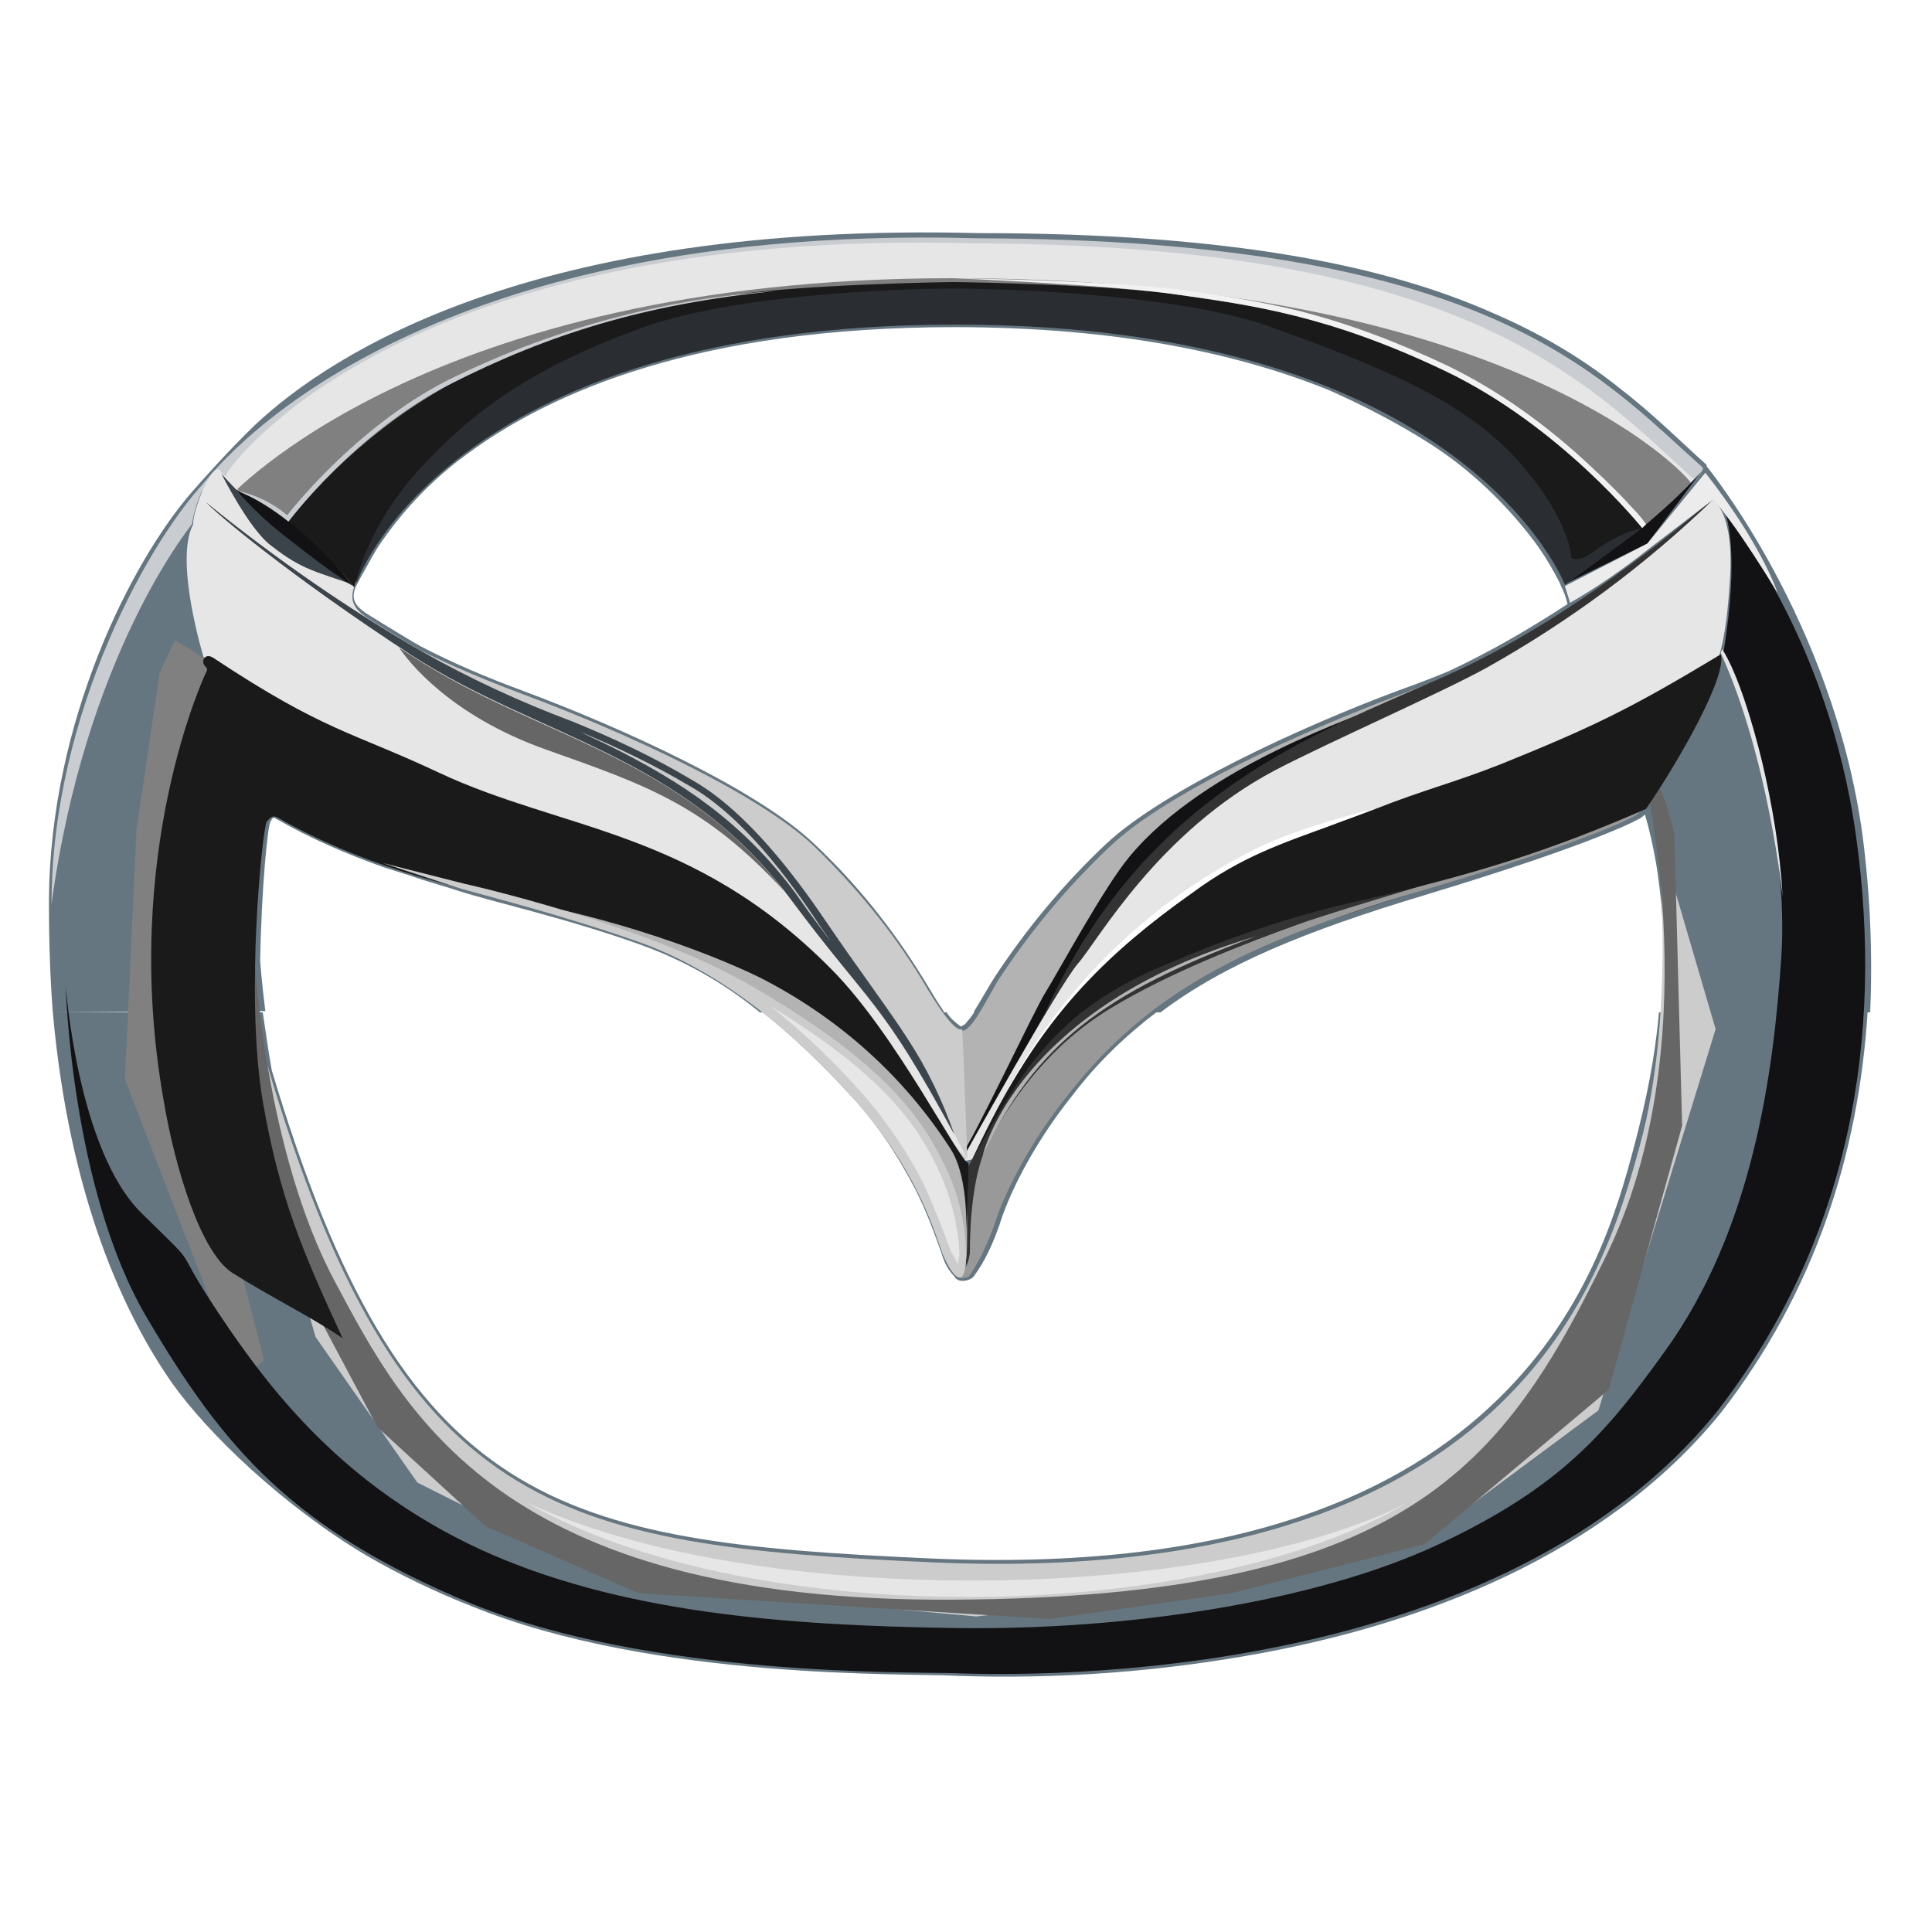 <svg xmlns="http://www.w3.org/2000/svg" version="1.1" xmlns:xlink="http://www.w3.org/1999/xlink" width="150" height="150"><svg id="SvgjsSvg1089" xmlns="http://www.w3.org/2000/svg" viewBox="0 0 150 150"><style>.st2{fill:#657681}.st3{fill:#ccc}.st4{fill:#666}.st5{fill:gray}.st8{fill:#121113}.st9{fill:#c9cdd1}.st10{fill:#e6e6e6}.st12{fill:#b3b3b3}.st13{fill:#333}.st15{fill:#1a1a1a}.st16{fill:#3c444b}</style><path d="M0 0h150v150H0V0z" fill="none" id="SvgjsPath1088"></path><g id="SvgjsG1087"><path id="SvgjsPath1086" d="M61.8 69.5c-4.2-5.6-9.1-8.8-14.3-11.4-.8-.4-1.7-.8-2.5-1.2 2.9 1.2 5.8 2.6 8.5 4.2 4.1 2.3 7.8 7.3 10.1 10.8l.9 1.3c-.9-1.2-1.8-2.5-2.7-3.7" fill="#43565c"></path><path id="SvgjsPath1085" class="st2" d="M20.4 78.6c.2 1.3.4 2.8.7 4.5 10.2 34.1 22.1 36.6 51.2 37.9 22.7 1 35.6-4.6 43.3-11.7s10-15.5 11.3-20.4c.9-3.4 1.6-6.8 1.9-10.3H145c-.7 11-4.1 21.7-11.4 31.1-9 11.1-23.2 16.3-35.4 18.6-8 1.5-16.1 2.1-24.2 1.8-1.6-.1-7.4 0-14.6-.6s-15.7-1.9-22.8-4.8c-2.8-1.1-5.5-2.4-8.1-3.9-6.4-3.8-12.3-9.4-15.2-13.5-3.6-5.2-7.9-14.2-9.2-28.7h16.3zm53.1 0c.3.5.7.8 1.1 1.1.2-.1.4-.2.5-.4.2-.2.4-.5.6-.8h14.2c-2.5 1.9-4.7 4-6.6 6.5-3.3 4.1-5.1 8.1-5.7 10.1-.5 1.4-1.1 2.8-2 4-.2.3-1.2.6-1.5 0-.5-.5-.8-1.1-1-1.8-.6-1.7-1.2-3.3-2-4.9-1.4-2.7-3.1-5.3-5.2-7.5-2.1-2.3-4.4-4.5-6.8-6.4l14.4.1"></path><path id="SvgjsPath1084" class="st2" d="M4.1 78.6c-.2-2.6-.3-5.4-.3-8.4v-.4c.1-13.8 6.4-26.2 11.1-31.6.6-.7 3-3.4 5-5.3 5.8-5.4 21.4-15.7 56.1-14.8 19.8 0 31.8 2.6 39.9 6.2 3.5 1.5 6.8 3.4 9.8 5.8 2.6 2 4.7 4.1 6.7 5.9l.1.1v.1s9.8 11.9 12.1 28.6c.6 4.6.8 9.2.6 13.8H129c.3-3.6.2-7.3-.3-10.8-.3-2-.7-3.6-1-4.6.1 0-.3.3-.3.3s-2.9 1.8-16.8 6c-9.3 2.8-15.6 5.4-20.5 9.1H75.6l.1-.2c.5-.8 1-1.7 1.5-2.5 2.5-3.8 5.4-7.3 8.7-10.4 4.4-4.1 14.9-9 22.7-11.9 1.4-.5 2.7-1 3.9-1.5 3.2-1.5 6.3-3.3 9.2-5.2-.1-.5-.3-1-.5-1.4-.1-.3-.3-.6-.5-1-.5-.9-1-1.7-1.6-2.5-2.2-2.9-4.9-5.5-8-7.5-2.5-1.6-5.2-3-7.9-4.2-6.9-2.8-16.3-4.9-29.1-4.9-19.8 0-31.3 5-37.9 9.9-2.6 1.9-4.8 4.2-6.6 6.8-.5.7-.9 1.5-1.3 2.2-.3.5-.7 1.3-.7 1.3-.4 1 .1 1.5.8 2 1.6 1 3.9 2.4 4.3 2.6 2.5 1.3 5.1 2.4 7.8 3.4 7.8 2.9 18.3 7.7 22.7 11.9 3.3 3.1 6.1 6.6 8.5 10.5.5.8 1 1.7 1.5 2.4l.1.2H59c-2.8-2.3-6-4.1-9.4-5.3-5.6-2-11.4-3.3-13.9-4.1-1.2-.4-2.7-.8-3.8-1.2l-1.9-.6-.3-.1c-2.8-1-5.6-2.2-8.2-3.7-.1 0-.1-.1-.2-.1h-.1l-.1.1c0 .1-.1.1-.1.2-.2.2-.7 5.1-.8 10.8 0 0 .1 1.5.4 3.9l-16.5.1"></path><path id="SvgjsPath1083" class="st3" d="M20.7 82.5C31 117.4 43 120 72.4 121.3c45.4 2 52.2-22.5 54.9-32.3 3-10.8 1.3-24.8 1.3-24.8l4.6 15.7-9.1 29.6-12.8 9.5-13.7 4-21.8 2.5-27.7-2.5-15.7-7.9-7.9-11.3L21.4 93s-1.3-7.7-.7-10.5z"></path><path id="SvgjsPath1082" class="st4" d="M127.7 60.5s5 20.6-3 37S109.2 124 74 124.2s-42.6-14.6-48-24.7-6.2-24.8-6.2-24.8l-.6 17.1 10.1 19 8.4 7.7 11.9 5.2 31.9 2 14.1-2 15-3.8 14.3-12 5.7-20.5-.6-22.6c-.8-3.5-1.6-4.9-2.3-4.3z"></path><path id="SvgjsPath1081" class="st5" d="M13.6 49.7l3.3 2.1s-.5 23.8-.6 24.2c-.1.4 0 13.3 0 13.3l4.2 16.3-1.8 1.5-9-23.3.9-19.4 1.8-12.2 1.2-2.5z"></path><linearGradient id="SvgjsLinearGradient1080" gradientUnits="userSpaceOnUse" x1="73.897" y1="-276.297" x2="72.887" y2="-235.2" gradientTransform="matrix(1.25 0 0 1.25 -15.79 400.17)"><stop offset="0" stop-color="#999"></stop><stop offset="1" stop-color="#d7d7d7"></stop></linearGradient><path id="SvgjsPath1079" d="M128.6 61.1s5.1 21.1-2.6 37.4-13.1 24.6-50.4 26c-30.3.8-38.1-7.1-43.7-12.9-4.4-4.5-7.5-12.1-7.5-12.1S10.7 74.4 12.2 82.3c1.9 10.4 4.9 25.4 16.7 34.8 7.2 5.8 21.7 9.3 21.7 9.3l22.8 1.8 20.4-1.2 32.2-12.4 13.8-30.1c-.6-14-2-25.6-4-34.7l-4.5 3.9-2.7 7.4z" fill="url(#mazda_shape34_2_)"></path><radialGradient id="SvgjsRadialGradient1078" cx="30.203" cy="-210.48" r="7.015" gradientTransform="matrix(3.61 -2.7 1.67 2.23 251.2 620.26)" gradientUnits="userSpaceOnUse"><stop offset="0" stop-color="#fff"></stop><stop offset="1" stop-color="#919191"></stop></radialGradient><path id="SvgjsPath1077" d="M14.9 40.7s-.6 6.4.8 10.1c-1.9 3.1-4.4 12.3-4.8 19.7-.3 7.4 1.1 26.7 10.6 37.7-1.6 3-2.5 4.9-2.5 4.9S4 102.9 4 70.3c0-15.7 8.5-29.9 13-33.6-.9 1.2-1.6 2.6-2.1 4z" fill="url(#mazda_shape33_2_)"></path><path id="SvgjsPath1076" class="st8" d="M5.1 76.5s.4 15.8 6.3 25.8 11.2 16.4 25.2 22.2c14 5.7 34.1 5.3 37.3 5.4s41.5 1.8 59.4-20.3c10.3-13.3 13-29 10.8-44.7S134 40 134 40s1.1 2.9-.2 10.7c1.9 3.4 5.1 14.6 4.5 23.6-.6 9-2.2 21.2-9.1 30.7-4.4 6.1-7.9 10.4-17.5 14.9s-24.3 6.7-37.6 6.5-26.1-1.2-36.8-6.1C26.7 115.4 21 108 17 102s-1-2.9-6-7.8-5.9-17.7-5.9-17.7"></path><path id="SvgjsPath1075" class="st9" d="M15.3 38.2s13.9-21 60.6-19.7c39.5.1 48 10.4 56.3 17.8.2.6-3.3 3.4-3.3 3.4l-5.7 2.1L106.9 29 78 22.7s-27.2 3.2-28.4 3.1c-1.1-.1-19 9.8-19 9.8l-3.4 10.2-10.5-8-1.4.4"></path><path id="SvgjsPath1074" class="st10" d="M17.7 36.6s12.7-19 58.1-17.7c38.4.1 47.7 11.1 55.7 18.3-1.4 1.3-3.3 2-5.3 1.9l-4.5 2.5L106 29.1 77.9 23s-26.4 3.1-27.6 3c-1.1-.1-18.4 9.5-18.4 9.5l-9.2 5.7-5.6-3.4.6-1.2z"></path><path id="SvgjsPath1073" class="st5" d="M17.7 38.7S33 21.6 73.9 21.6s55.8 13.8 57.4 15.9c-1.5 1.7-3.2 3.3-5 4.7-10.5-6.6-20.3-11.8-29.5-15.6L72.1 23s-29.2 6.7-29.7 6.7-15.8 10.7-15.8 10.7-1.2 2.1-2.4 1.8c-1.9-1.6-4.1-2.7-6.5-3.5z"></path><path id="SvgjsPath1072" d="M121.5 45.4s-7.7-20.2-47.3-20.2-46.5 20-46.5 20l-1.9-3.3 6.7-9.2 17.9-8.2 12.4-1.9 11.9-.6 15.2.8 12 2.5 16.5 8.3 8.9 7.1.6.7-6.4 4" fill="#2a2e33"></path><path id="SvgjsPath1071" class="st12" d="M120.4 48.5s-3.8 2.5-11.6 5.4-18.3 7.7-22.6 11.8c-3.3 3.1-6.2 6.6-8.7 10.4-1 1.7-2.2 4.2-2.9 3.9-.1 1.4-.4 10-.4 10l.5.3 4.1-7.1 13.6-14.8 6.2-6.6 21-10 .8-3.3z"></path><path id="SvgjsPath1070" class="st8" d="M108 54.5c-2.5 1.1-14.4 4.9-20.3 12-2 2.4-5.5 8.9-6.5 10.5-1 1.6-5.6 11.5-6.7 12.9s6-5.8 6-5.8 19.4-17.3 19.9-17.5 7.3-6.5 7.3-6.5 2.3-6.5.3-5.6"></path><path id="SvgjsPath1069" class="st13" d="M132.8 38.9s-10.2 9-20.6 13.6-23.3 9.1-31.1 26.2c-5.9 10.4 9.2-9.3 9.2-9.3l7.9-5.7 18.4-8.2 9.4-6 6.8-10.6z"></path><path id="SvgjsPath1068" class="st10" d="M133 38.8c-5.3 5.1-11.1 9.4-17.5 13-3.4 1.9-12.3 5.8-16.5 8-9.1 4.8-13.8 13.3-15.3 15-1.5 1.7-9.1 15.4-9.1 15.4l3.3-.7 12.6-16.7 10.3-6.2 23.4-7.3 7.7-6.4s1.9.9 2.4-7.8c.4-5.3-1.3-6.3-1.3-6.3z"></path><path id="SvgjsPath1067" class="st13" d="M115.7 67.4l-15.5 5-8.7 3.6-11 8.2s-2.6 4.6-2.8 5.6c-.2 1-1.8 6.3-1.8 6.3l-.2 1.8-.6.7-.5-3.2.3-4.3 2.1-4 2.5-4.3 4.6-5 6.4-3.8 10.8-3.4 9-2.3 5.4-.9z"></path><path id="SvgjsPath1066" d="M127 63.3s-2.9 1.8-16.8 5.9-21.1 8-27.2 15.7c-3.3 4.1-5.2 8.2-5.8 10.2-.5 1.4-1.1 2.7-1.9 3.9-.2.3-1.1.4-1.1-.2 0-.2.8.5 1.1-1.5 0-2.3.2-6.5 1.6-8.9 1.9-3.4 4.7-7.3 9.3-10.1 4.6-2.8 10.6-5.1 14.5-6.5s13.6-4.1 17.8-5.6c4.2-1.5 9.5-3.8 9.5-3.8l-1 .9z" fill="#999"></path><path id="SvgjsPath1065" class="st12" d="M75 90.8s.2 6.4 0 7.1c-.2.7-1.3-.3-1.3-.3L69.1 87l-6.4-6.7-9.7-6.1-4.3-1.7-6.8-2.1-2.8-.8-.6-1.6 14.3 3.5L63.5 77l5.5 5.2 4.1 5.6 1.9 3z"></path><path id="SvgjsPath1064" class="st3" d="M29 48.5s3.8 2.5 11.6 5.4 18.3 7.7 22.6 11.8c3.2 3.1 6.1 6.6 8.4 10.4 1 1.7 2.5 4.1 3.1 3.8.1 1.4.4 10 .4 10l-.5.3-4.1-7.1L57 68.6 50.9 62l-21-10-.9-3.5z"></path><path id="SvgjsPath1063" class="st10" d="M73.3 88l-5.5-7-10.1-8.7-32.1-12.4-9.8-8.9s-2.3-7.5-.8-10.3c-.1-.9 1.6-5.4 2.2-4 1.7 1.7 3.6 4.2 10.4 8.6-.6 1.4 0 2 .8 2.6 1.7 1.1 4.4 2.7 4.4 2.7l5.7 3.1 11.1 5.6 5.9 3.7 5.8 6.1 4.3 5.3 4.7 6.1 4.8 9.5-1.8-2z"></path><path id="SvgjsPath1062" class="st15" d="M26.6 103.9c-2.5-1.7-5.6-3.2-8.6-5.1-2.4-1.6-4.4-8-5.3-13.4C9.3 66.2 16 52.2 16 52.2c.1-.1.1-.3 0-.4-.5-.4-.1-1.2.6-.7 8.6 5.7 10.7 5.7 17.5 8.9 9.6 4.5 19.7 4.4 30.4 15.2 5.1 5.1 10.1 15.2 10.7 15.1 0 1-.2 5.8-.2 5.8s.3-4.6-1.2-6.9c-3.6-5.6-8.6-10.1-14.6-13.2 0 0-7.5-3.9-19.1-6.1-5.1-1-12.2-2.8-18.5-6.4-.5-.3-.7.1-.9.3-.3.5-1.7 13.4-.3 21.7 1.3 7.5 3.1 11.7 6.2 18.4z"></path><path id="SvgjsPath1061" class="st16" d="M17.2 36.8c3 3.3 6.4 6.2 10.2 8.6-2.7-1-3.9-1.1-6.3-3-1.7-1.2-3.9-5.6-3.9-5.6"></path><path id="SvgjsPath1060" class="st8" d="M132.1 36.6c-1.5 1.7-3.2 3.2-5 4.7-2 1.5-5.3 3.9-5.3 3.9l6.1-3 4.2-5.6"></path><path id="SvgjsPath1059" class="st15" d="M22.1 40.8c3.9-4.9 8.8-9 14.4-11.8 9-4.4 15-5.3 20.5-6.1 5.3-.8 16.1-1 17-1 .9 0 12.3.2 17.6 1 5.6.8 11.6 1.6 20.6 5.9S127.5 41 127.5 41c-1.3.3-2.5.9-3.6 1.7-1.4 1.1-1.9.6-1.9.6s-.1-3.1-4.3-7.7-10.7-7.2-19-10.2c-8.1-2.9-23.7-3-24.7-3s-15.9.1-24 3c-8.4 3-13.2 6.4-17.4 11-2.4 2.6-4.2 5.7-5.1 9.2-.8-1-1.7-2-2.7-2.9-.9-.7-1.8-1.3-2.7-1.9z"></path><path id="SvgjsPath1058" class="st16" d="M64.5 73.1c-.9-1.2-1.8-2.4-2.7-3.7-4.2-5.7-9.1-8.8-14.3-11.4-.8-.4-1.7-.8-2.5-1.2 2.9 1.2 5.8 2.6 8.5 4.2 4.1 2.3 7.8 7.3 10.1 10.8l.9 1.3zM16 39c.7.8 6.5 5.7 16 11.9 9.7 6.3 21 7.7 29.3 18.8 6.4 8.6 7 7.7 12.8 18.4-.9-2.6-2.1-5.1-3.6-7.4-1.4-2.2-4.1-5.8-6.4-9.2-2.3-3.4-6.1-8.5-10.3-10.9-3-1.8-6.2-3.3-9.4-4.6-4-1.5-7.9-3.3-11.6-5.4C26.9 47.2 21.3 43.3 16 39"></path><path id="SvgjsPath1057" class="st15" d="M75.4 90.2c4.3-9.3 8.5-14.7 17.1-20.9 5-3.6 8.6-4.3 14.3-6.5 3.8-1.5 6-2 9.8-3.5 6.9-2.8 9.9-4.2 17-8.5.5 1.7-3.2 8.2-5.8 12-7.3 3.2-13.3 5.1-22.1 7.1-5 1.1-9.8 2.7-14.5 4.7-9 3.6-11.6 8-15.8 15.6z"></path><path id="SvgjsPath1056" class="st3" d="M73 89.8c1.3 2.4 2 5 2 7.7 0 2.5-.9 2-1.8-.1-.8-2.2-2.1-6.8-7.3-12.5-5.2-5.7-10.7-9.8-16.4-11.8S38.3 69.7 35.8 69c-2.5-.8-6.1-2-6.1-2l6.3 1.6s14.4 3.2 22.6 8.1c8.2 4.8 12.2 8.7 14.4 13.1z"></path><path id="SvgjsPath1055" class="st9" d="M14.9 40.7C14.6 41.1 6.6 51 4 70.2 4 55.4 11.7 41.6 16.3 37c-.7 1.1-1.2 2.4-1.4 3.7"></path><path id="SvgjsPath1054" class="st8" d="M27.4 45.5c-1.3-1.7-2.9-3.3-4.6-4.7-1.4-1.1-2.9-2.1-4.5-2.8 1.3 1.5 2.7 2.8 4.3 4 2.9 2.3 4.8 3.5 4.8 3.5"></path><path id="SvgjsPath1053" class="st9" d="M18.4 38.1c1.5.6 2.8 1.4 4 2.4 0 0 5.1-6.9 12.6-10.7s15-6.2 25.2-7.2c-8.8.6-17.5 3-25.4 6.9C27.5 33.2 22.3 40 22.3 40c-1.2-1-2.5-1.6-3.9-1.9"></path><path id="SvgjsPath1052" class="st10" d="M133.7 50.4s1.4 1.8 3.1 8.7c.8 3.4 1.4 6.9 1.6 10.5 0 0-1.1-10.8-4.8-18.9l.1-.3z"></path><path id="SvgjsPath1051" d="M74 21.6c.9 0 12.3.2 17.7.9 3 .4 6.1.9 9 1.6 4 1 7.9 2.5 11.7 4.3 4.1 2 7.8 4.7 11.1 7.8 1.4 1.3 2.5 2.4 3.3 3.3.4.4.8.9 1 1.2l-.3.3s-6.3-7.9-15.3-12.2-15-5.1-20.6-5.9c-5.3-.8-17.6-1.3-17.6-1.3z" fill="#f2f2f2"></path><path id="SvgjsPath1050" class="st10" d="M40.8 116.6c17.7 8.4 53.4 7.9 68.6 0-16.1 9.6-51.1 10.1-68.6 0z"></path><path id="SvgjsPath1049" d="M78.3 84.5c4.3-8 10.9-14.4 19-18.5 3.5-1.8 9.4-3.2 9.4-3.2l-3.4 1.3c-3.8 1.4-6.9 2.4-10.7 5.2-6.8 4.8-10.8 9.1-14.3 15.2" fill="#fff"></path><path id="SvgjsPath1048" class="st12" d="M76.3 89.7s2.6-11.5 21.2-17c-11.9 4.4-17.1 8.4-21.2 17z"></path><path id="SvgjsPath1047" class="st10" d="M74.4 98.2c-.2-.4-.4-.7-.6-1.1-.6-1.7-1.3-3.4-2-5-1.4-2.8-3.2-5.4-5.3-7.7-2.1-2.3-4.3-4.4-6.7-6.3 7.2 4.4 10.7 8 12.7 12 1.2 2.3 1.9 4.8 2 7.4-.1.2-.1.5-.1.7z"></path><path id="SvgjsPath1046" d="M121.5 45.5l.4 1.3c2.1-1.2 4.1-2.6 6-4.1 3.9-3 5.1-3.9 5.1-3.9s1.1.9 5 7.2c0 0-1.2-3.7-5.6-9.3l-4.5 5.5-6.4 3.3z" fill="#ececec"></path><path id="SvgjsPath1045" class="st4" d="M60.9 69.2c-6.2-6.7-10.6-8.2-18.5-11-7.6-2.7-10.8-7-11.4-7.9l1.1.7c9.5 6.2 20.6 7.6 28.8 18.2z"></path></g></svg><style>@media (prefers-color-scheme: light) { :root { filter: none; } }
@media (prefers-color-scheme: dark) { :root { filter: none; } }
</style></svg>